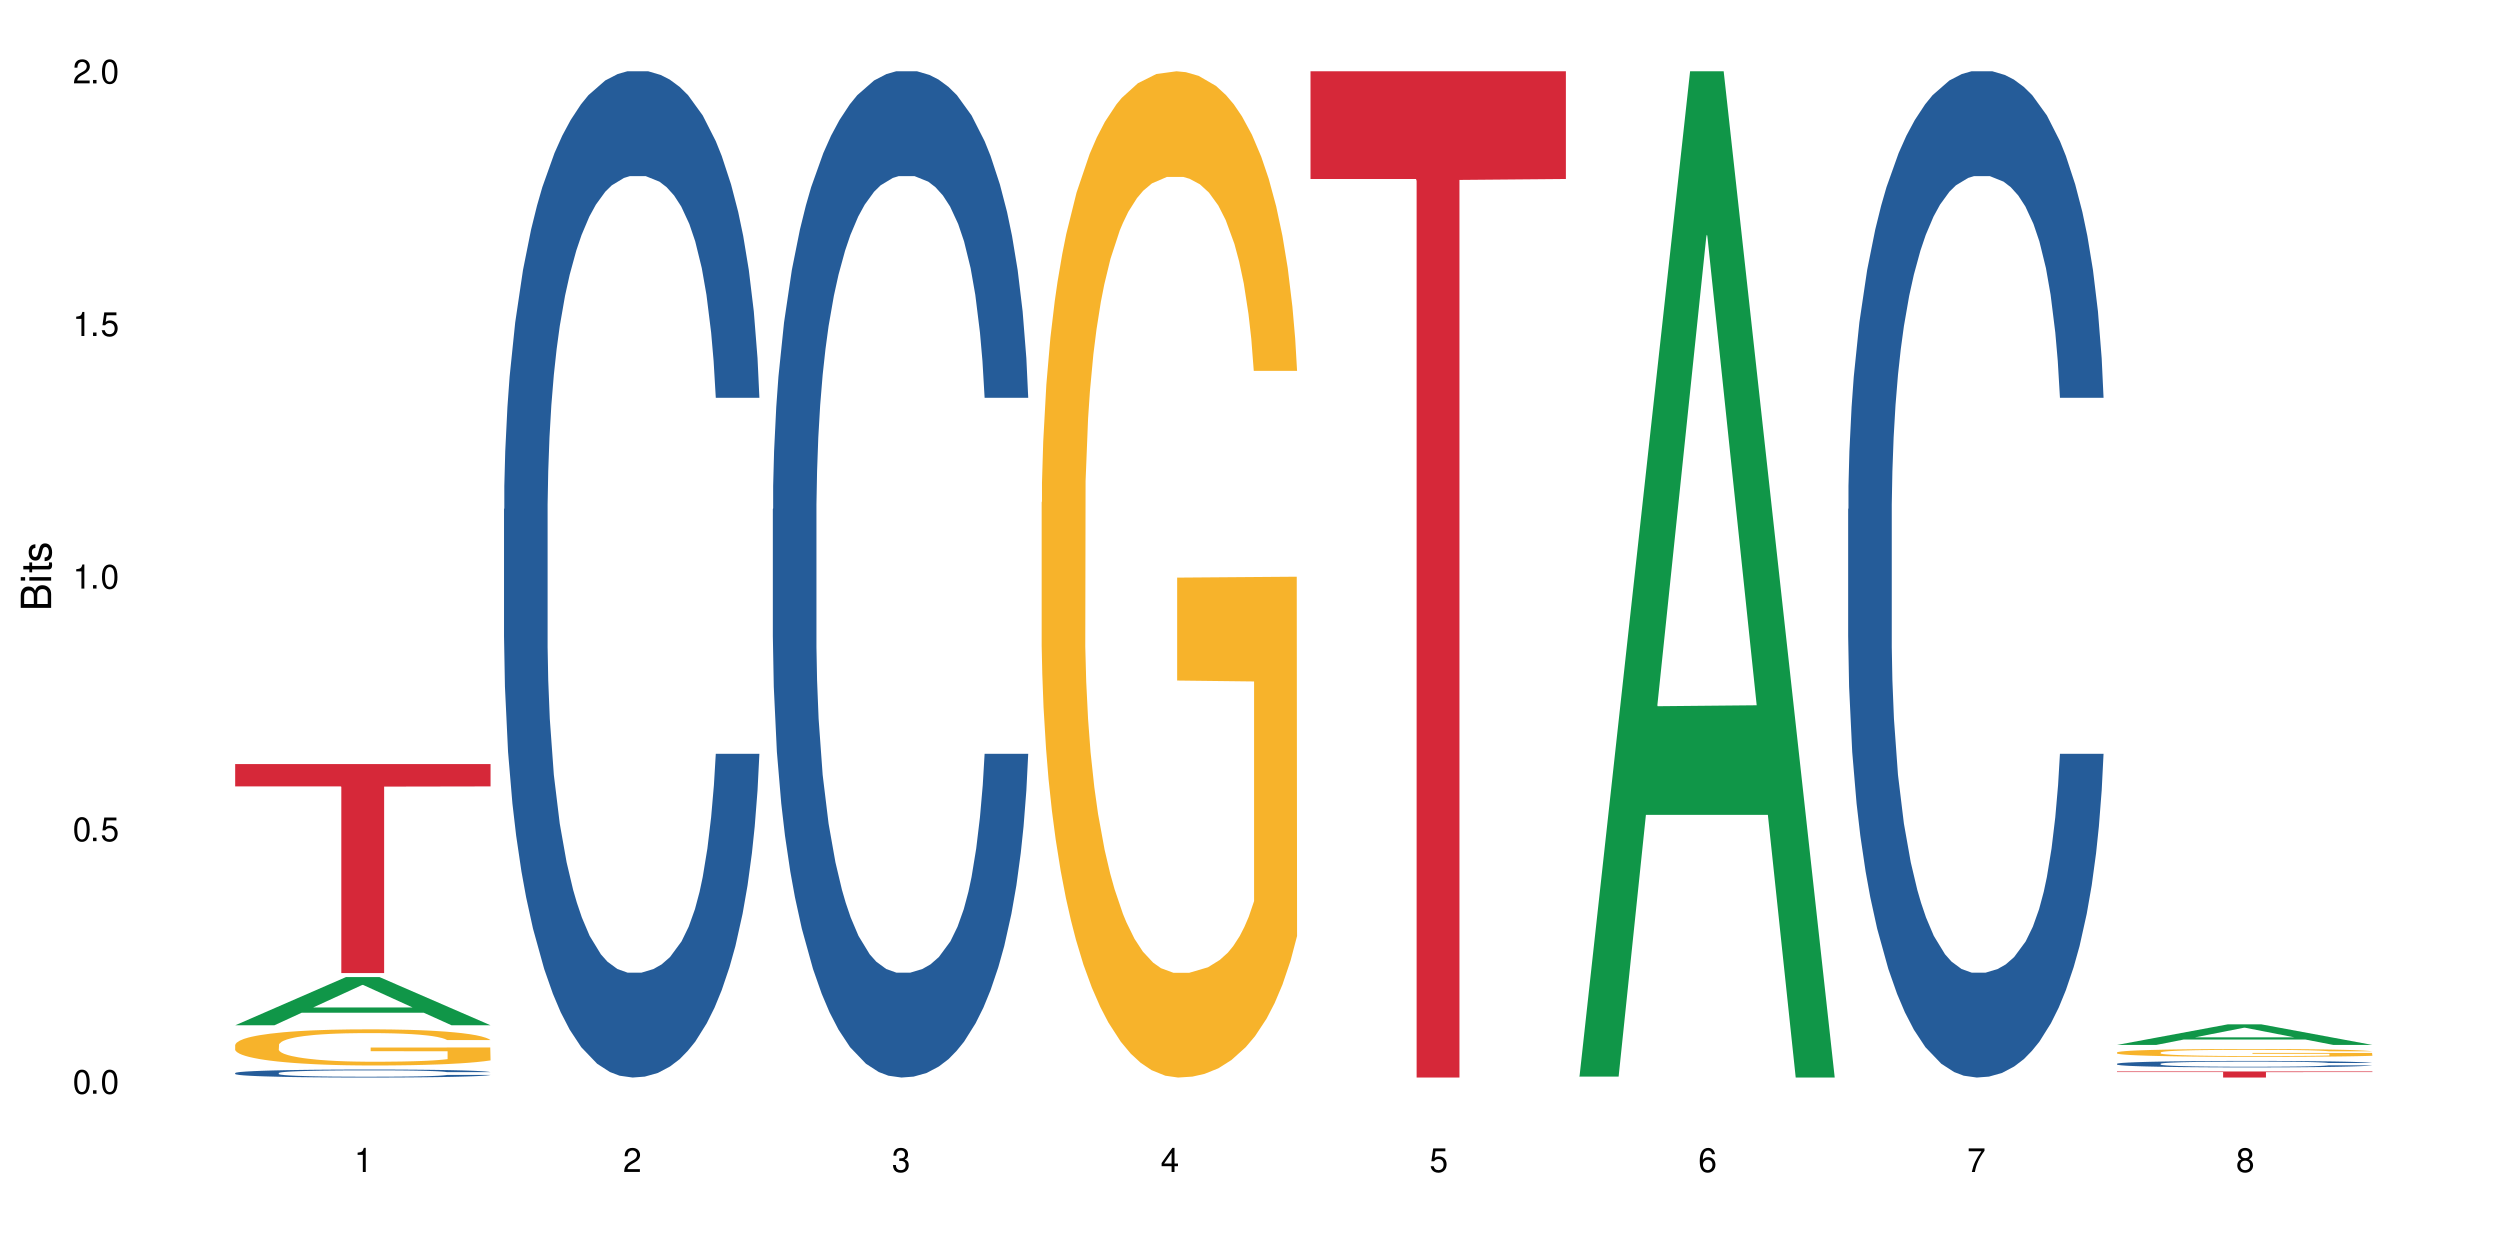 <?xml version="1.0" encoding="UTF-8"?>
<svg xmlns="http://www.w3.org/2000/svg" xmlns:xlink="http://www.w3.org/1999/xlink" width="720" height="360" viewBox="0 0 720 360">
<defs>
<g>
<g id="glyph-0-0">
</g>
<g id="glyph-0-1">
<path d="M 2.641 -6.938 C 2 -6.938 1.422 -6.656 1.078 -6.172 C 0.641 -5.562 0.406 -4.641 0.406 -3.359 C 0.406 -1.016 1.188 0.219 2.641 0.219 C 4.078 0.219 4.859 -1.016 4.859 -3.297 C 4.859 -4.641 4.656 -5.547 4.203 -6.172 C 3.844 -6.656 3.281 -6.938 2.641 -6.938 Z M 2.641 -6.188 C 3.547 -6.188 4 -5.25 4 -3.375 C 4 -1.406 3.562 -0.484 2.625 -0.484 C 1.734 -0.484 1.281 -1.438 1.281 -3.344 C 1.281 -5.25 1.734 -6.188 2.641 -6.188 Z M 2.641 -6.188 "/>
</g>
<g id="glyph-0-2">
<path d="M 1.828 -1 L 0.828 -1 L 0.828 0 L 1.828 0 Z M 1.828 -1 "/>
</g>
<g id="glyph-0-3">
<path d="M 4.562 -6.797 L 1.062 -6.797 L 0.547 -3.094 L 1.328 -3.094 C 1.719 -3.562 2.047 -3.734 2.578 -3.734 C 3.484 -3.734 4.062 -3.109 4.062 -2.094 C 4.062 -1.125 3.484 -0.531 2.578 -0.531 C 1.828 -0.531 1.375 -0.906 1.188 -1.672 L 0.328 -1.672 C 0.453 -1.109 0.547 -0.844 0.75 -0.594 C 1.125 -0.078 1.828 0.219 2.594 0.219 C 3.969 0.219 4.922 -0.781 4.922 -2.219 C 4.922 -3.562 4.031 -4.484 2.719 -4.484 C 2.25 -4.484 1.859 -4.359 1.469 -4.062 L 1.734 -5.969 L 4.562 -5.969 Z M 4.562 -6.797 "/>
</g>
<g id="glyph-0-4">
<path d="M 2.484 -4.938 L 2.484 0 L 3.328 0 L 3.328 -6.938 L 2.766 -6.938 C 2.469 -5.875 2.281 -5.734 0.984 -5.562 L 0.984 -4.938 Z M 2.484 -4.938 "/>
</g>
<g id="glyph-0-5">
<path d="M 4.859 -0.828 L 1.281 -0.828 C 1.359 -1.406 1.672 -1.781 2.5 -2.281 L 3.469 -2.828 C 4.406 -3.344 4.906 -4.062 4.906 -4.906 C 4.906 -5.484 4.672 -6.031 4.266 -6.406 C 3.859 -6.766 3.375 -6.938 2.719 -6.938 C 1.859 -6.938 1.219 -6.625 0.844 -6.031 C 0.609 -5.672 0.5 -5.234 0.484 -4.531 L 1.328 -4.531 C 1.359 -5.016 1.406 -5.281 1.531 -5.516 C 1.75 -5.938 2.188 -6.203 2.703 -6.203 C 3.469 -6.203 4.031 -5.641 4.031 -4.891 C 4.031 -4.344 3.719 -3.859 3.125 -3.516 L 2.234 -3 C 0.812 -2.172 0.406 -1.531 0.328 -0.016 L 4.859 -0.016 Z M 4.859 -0.828 "/>
</g>
<g id="glyph-0-6">
<path d="M 2.125 -3.188 L 2.578 -3.188 C 3.5 -3.188 3.984 -2.766 3.984 -1.922 C 3.984 -1.062 3.469 -0.531 2.594 -0.531 C 1.656 -0.531 1.203 -1 1.156 -2.016 L 0.312 -2.016 C 0.344 -1.453 0.438 -1.094 0.609 -0.781 C 0.953 -0.109 1.625 0.219 2.547 0.219 C 3.953 0.219 4.859 -0.625 4.859 -1.938 C 4.859 -2.828 4.516 -3.297 3.703 -3.594 C 4.344 -3.844 4.656 -4.328 4.656 -5.031 C 4.656 -6.219 3.875 -6.938 2.578 -6.938 C 1.203 -6.938 0.484 -6.172 0.453 -4.703 L 1.297 -4.703 C 1.312 -5.125 1.344 -5.359 1.453 -5.578 C 1.641 -5.969 2.062 -6.203 2.594 -6.203 C 3.344 -6.203 3.797 -5.75 3.797 -5 C 3.797 -4.516 3.609 -4.219 3.25 -4.047 C 3.016 -3.953 2.703 -3.922 2.125 -3.906 Z M 2.125 -3.188 "/>
</g>
<g id="glyph-0-7">
<path d="M 3.141 -1.672 L 3.141 0 L 3.984 0 L 3.984 -1.672 L 4.984 -1.672 L 4.984 -2.438 L 3.984 -2.438 L 3.984 -6.938 L 3.359 -6.938 L 0.266 -2.578 L 0.266 -1.672 Z M 3.141 -2.438 L 1 -2.438 L 3.141 -5.5 Z M 3.141 -2.438 "/>
</g>
<g id="glyph-0-8">
<path d="M 4.781 -5.125 C 4.609 -6.266 3.891 -6.938 2.844 -6.938 C 2.094 -6.938 1.422 -6.578 1.031 -5.953 C 0.594 -5.266 0.406 -4.422 0.406 -3.172 C 0.406 -2 0.578 -1.25 0.984 -0.641 C 1.359 -0.078 1.953 0.219 2.703 0.219 C 3.984 0.219 4.922 -0.75 4.922 -2.094 C 4.922 -3.375 4.062 -4.281 2.844 -4.281 C 2.172 -4.281 1.641 -4.031 1.281 -3.516 C 1.281 -5.234 1.828 -6.188 2.797 -6.188 C 3.391 -6.188 3.797 -5.797 3.938 -5.125 Z M 2.734 -3.531 C 3.547 -3.531 4.062 -2.953 4.062 -2.031 C 4.062 -1.156 3.484 -0.531 2.703 -0.531 C 1.922 -0.531 1.328 -1.188 1.328 -2.078 C 1.328 -2.938 1.906 -3.531 2.734 -3.531 Z M 2.734 -3.531 "/>
</g>
<g id="glyph-0-9">
<path d="M 4.984 -6.797 L 0.438 -6.797 L 0.438 -5.969 L 4.109 -5.969 C 2.5 -3.656 1.828 -2.234 1.328 0 L 2.219 0 C 2.594 -2.172 3.453 -4.047 4.984 -6.094 Z M 4.984 -6.797 "/>
</g>
<g id="glyph-0-10">
<path d="M 3.75 -3.656 C 4.469 -4.094 4.688 -4.438 4.688 -5.078 C 4.688 -6.172 3.844 -6.938 2.641 -6.938 C 1.438 -6.938 0.594 -6.172 0.594 -5.094 C 0.594 -4.438 0.812 -4.094 1.516 -3.656 C 0.734 -3.266 0.359 -2.703 0.359 -1.922 C 0.359 -0.656 1.281 0.219 2.641 0.219 C 3.984 0.219 4.922 -0.656 4.922 -1.922 C 4.922 -2.703 4.531 -3.266 3.75 -3.656 Z M 2.641 -6.188 C 3.359 -6.188 3.812 -5.75 3.812 -5.062 C 3.812 -4.406 3.344 -3.984 2.641 -3.984 C 1.922 -3.984 1.453 -4.406 1.453 -5.078 C 1.453 -5.75 1.922 -6.188 2.641 -6.188 Z M 2.641 -3.266 C 3.484 -3.266 4.062 -2.719 4.062 -1.906 C 4.062 -1.078 3.484 -0.531 2.625 -0.531 C 1.797 -0.531 1.219 -1.094 1.219 -1.906 C 1.219 -2.719 1.781 -3.266 2.641 -3.266 Z M 2.641 -3.266 "/>
</g>
<g id="glyph-1-0">
</g>
<g id="glyph-1-1">
<path d="M 0 -0.953 L 0 -4.891 C 0 -5.719 -0.234 -6.344 -0.734 -6.797 C -1.188 -7.234 -1.812 -7.469 -2.5 -7.469 C -3.547 -7.469 -4.188 -7 -4.625 -5.875 C -4.984 -6.688 -5.625 -7.094 -6.531 -7.094 C -7.172 -7.094 -7.734 -6.859 -8.141 -6.391 C -8.562 -5.922 -8.75 -5.344 -8.75 -4.5 L -8.75 -0.953 Z M -4.984 -2.062 L -7.766 -2.062 L -7.766 -4.219 C -7.766 -4.844 -7.688 -5.203 -7.453 -5.5 C -7.219 -5.812 -6.859 -5.969 -6.375 -5.969 C -5.891 -5.969 -5.531 -5.812 -5.297 -5.5 C -5.062 -5.203 -4.984 -4.844 -4.984 -4.219 Z M -0.984 -2.062 L -4 -2.062 L -4 -4.781 C -4 -5.766 -3.438 -6.359 -2.484 -6.359 C -1.547 -6.359 -0.984 -5.766 -0.984 -4.781 Z M -0.984 -2.062 "/>
</g>
<g id="glyph-1-2">
<path d="M -6.281 -1.797 L -6.281 -0.797 L 0 -0.797 L 0 -1.797 Z M -8.75 -1.797 L -8.75 -0.797 L -7.484 -0.797 L -7.484 -1.797 Z M -8.75 -1.797 "/>
</g>
<g id="glyph-1-3">
<path d="M -6.281 -3.047 L -6.281 -2.016 L -8.016 -2.016 L -8.016 -1.016 L -6.281 -1.016 L -6.281 -0.172 L -5.469 -0.172 L -5.469 -1.016 L -0.719 -1.016 C -0.078 -1.016 0.281 -1.453 0.281 -2.234 C 0.281 -2.5 0.25 -2.719 0.188 -3.047 L -0.641 -3.047 C -0.609 -2.906 -0.594 -2.766 -0.594 -2.562 C -0.594 -2.141 -0.719 -2.016 -1.156 -2.016 L -5.469 -2.016 L -5.469 -3.047 Z M -6.281 -3.047 "/>
</g>
<g id="glyph-1-4">
<path d="M -4.531 -5.25 C -5.766 -5.25 -6.469 -4.422 -6.469 -2.969 C -6.469 -1.516 -5.719 -0.562 -4.547 -0.562 C -3.562 -0.562 -3.094 -1.062 -2.734 -2.562 L -2.516 -3.484 C -2.344 -4.188 -2.094 -4.469 -1.641 -4.469 C -1.047 -4.469 -0.641 -3.875 -0.641 -3 C -0.641 -2.453 -0.797 -2 -1.062 -1.75 C -1.25 -1.594 -1.422 -1.531 -1.875 -1.469 L -1.875 -0.406 C -0.422 -0.453 0.281 -1.266 0.281 -2.922 C 0.281 -4.5 -0.5 -5.516 -1.719 -5.516 C -2.656 -5.516 -3.172 -4.984 -3.469 -3.734 L -3.703 -2.766 C -3.891 -1.953 -4.156 -1.609 -4.594 -1.609 C -5.188 -1.609 -5.547 -2.125 -5.547 -2.938 C -5.547 -3.75 -5.203 -4.172 -4.531 -4.203 Z M -4.531 -5.25 "/>
</g>
</g>
</defs>
<rect x="-72" y="-36" width="864" height="432" fill="rgb(100%, 100%, 100%)" fill-opacity="1"/>
<path fill-rule="nonzero" fill="rgb(6.275%, 58.824%, 28.235%)" fill-opacity="1" d="M 67.73 295.27 L 67.809 295.258 L 99.637 281.398 L 109.301 281.398 L 141.281 295.281 L 130.047 295.281 L 122.031 291.66 L 86.906 291.66 L 79.047 295.27 L 67.73 295.27 L 90.285 290.16 L 118.809 290.145 L 104.586 283.664 L 104.43 283.652 L 104.27 283.691 L 90.207 290.145 L 90.285 290.16 Z M 67.73 295.27 "/>
<path fill-rule="nonzero" fill="rgb(14.51%, 36.078%, 60%)" fill-opacity="1" d="M 67.73 309.027 L 67.82 309.027 L 67.82 308.977 L 68.09 308.895 L 68.719 308.793 L 69.344 308.723 L 70.961 308.598 L 73.203 308.48 L 75.535 308.387 L 77.238 308.332 L 78.766 308.289 L 82.262 308.211 L 84.504 308.172 L 86.926 308.137 L 89.887 308.098 L 92.039 308.078 L 96.883 308.043 L 100.469 308.031 L 103.25 308.023 L 109.262 308.023 L 112.848 308.031 L 115.449 308.043 L 118.32 308.059 L 120.742 308.078 L 124.957 308.125 L 128.727 308.184 L 130.43 308.219 L 133.121 308.281 L 135.184 308.348 L 136.617 308.402 L 138.234 308.48 L 139.668 308.574 L 140.746 308.684 L 141.281 308.773 L 128.727 308.773 L 128.098 308.688 L 127.379 308.621 L 126.035 308.535 L 124.688 308.477 L 122.805 308.414 L 121.102 308.375 L 118.77 308.332 L 116.707 308.309 L 114.555 308.289 L 112.488 308.277 L 108.543 308.266 L 103.969 308.266 L 102.266 308.27 L 98.766 308.285 L 96.883 308.301 L 94.191 308.328 L 92.309 308.355 L 90.066 308.398 L 88.539 308.434 L 86.656 308.488 L 85.312 308.539 L 83.785 308.609 L 82.891 308.66 L 82.082 308.719 L 81.363 308.789 L 80.828 308.863 L 80.469 308.941 L 80.289 309.016 L 80.289 309.344 L 80.469 309.422 L 80.918 309.508 L 82.082 309.637 L 83.785 309.75 L 85.762 309.84 L 87.645 309.902 L 88.719 309.93 L 90.156 309.965 L 92.398 310.008 L 95.629 310.051 L 97.512 310.066 L 100.383 310.082 L 103.34 310.094 L 107.289 310.094 L 110.785 310.082 L 113.117 310.074 L 115.539 310.055 L 118.859 310.02 L 120.922 309.984 L 122.715 309.945 L 124.062 309.906 L 124.957 309.871 L 126.305 309.809 L 127.379 309.734 L 128.188 309.66 L 128.727 309.59 L 141.281 309.59 L 140.746 309.676 L 139.938 309.758 L 139.129 309.816 L 137.875 309.891 L 136.441 309.957 L 134.375 310.031 L 132.672 310.078 L 130.43 310.133 L 128.367 310.172 L 126.125 310.207 L 122.805 310.25 L 120.652 310.27 L 118.32 310.289 L 115.539 310.309 L 112.043 310.32 L 108.273 310.332 L 104.777 310.332 L 101.008 310.328 L 98.227 310.32 L 94.551 310.301 L 89.977 310.262 L 86.656 310.223 L 84.055 310.184 L 81.812 310.141 L 79.301 310.082 L 76.074 309.992 L 74.098 309.918 L 72.754 309.859 L 71.23 309.777 L 70.152 309.703 L 68.898 309.586 L 68 309.434 L 67.73 309.32 Z M 67.73 309.027 "/>
<path fill-rule="nonzero" fill="rgb(96.863%, 70.196%, 16.863%)" fill-opacity="1" d="M 67.73 300.906 L 67.82 300.898 L 67.82 300.707 L 68.18 300.277 L 69.078 299.691 L 70.242 299.203 L 71.5 298.824 L 72.305 298.625 L 73.652 298.34 L 74.816 298.129 L 77.777 297.703 L 81.543 297.301 L 83.609 297.133 L 85.941 296.969 L 89.258 296.789 L 90.785 296.723 L 95.449 296.57 L 100.738 296.477 L 106.57 296.445 L 109.262 296.457 L 112.938 296.496 L 117.961 296.598 L 120.832 296.695 L 123.074 296.789 L 125.406 296.914 L 128.277 297.102 L 130.969 297.332 L 133.121 297.559 L 135.273 297.844 L 137.066 298.148 L 138.594 298.48 L 139.938 298.883 L 140.746 299.215 L 141.281 299.547 L 128.816 299.547 L 128.098 299.215 L 127.289 298.957 L 125.945 298.645 L 124.598 298.414 L 123.254 298.234 L 120.742 297.988 L 118.59 297.836 L 115.898 297.703 L 113.297 297.617 L 110.336 297.559 L 108.543 297.539 L 103.789 297.539 L 99.484 297.605 L 96.973 297.684 L 95.18 297.758 L 92.668 297.902 L 91.141 298.016 L 90.246 298.094 L 87.555 298.387 L 85.762 298.652 L 84.773 298.832 L 83.52 299.117 L 82.621 299.375 L 81.633 299.758 L 81.098 300.043 L 80.379 300.688 L 80.289 302.398 L 80.559 302.762 L 81.098 303.152 L 81.812 303.492 L 82.891 303.855 L 83.965 304.129 L 85.852 304.5 L 87.465 304.75 L 88.719 304.91 L 91.141 305.168 L 92.129 305.254 L 94.461 305.422 L 96.883 305.559 L 99.844 305.672 L 102.086 305.727 L 105.672 305.777 L 110.246 305.777 L 115.629 305.719 L 119.039 305.641 L 121.371 305.566 L 122.895 305.5 L 124.777 305.395 L 126.125 305.301 L 127.379 305.195 L 128.906 305.035 L 128.906 302.762 L 106.75 302.75 L 106.75 301.688 L 141.195 301.676 L 141.281 305.395 L 139.398 305.652 L 137.066 305.898 L 134.824 306.09 L 132.492 306.25 L 129.176 306.43 L 126.484 306.547 L 122.355 306.68 L 118.59 306.766 L 114.645 306.82 L 111.145 306.852 L 107.02 306.859 L 103.34 306.84 L 99.395 306.785 L 96.254 306.707 L 93.383 306.613 L 90.516 306.488 L 86.926 306.289 L 84.594 306.129 L 82.172 305.926 L 79.75 305.691 L 77.598 305.434 L 76.164 305.234 L 74.727 305.004 L 73.203 304.719 L 71.766 304.398 L 70.691 304.102 L 69.703 303.77 L 68.988 303.457 L 68.27 303.027 L 67.91 302.684 L 67.73 302.391 Z M 67.73 300.906 "/>
<path fill-rule="nonzero" fill="rgb(83.922%, 15.686%, 22.353%)" fill-opacity="1" d="M 67.73 220.043 L 141.281 220.043 L 141.281 226.484 L 110.629 226.543 L 110.629 280.234 L 98.297 280.234 L 98.297 226.598 L 98.117 226.484 L 67.73 226.484 Z M 67.73 220.043 "/>
<path fill-rule="nonzero" fill="rgb(14.51%, 36.078%, 60%)" fill-opacity="1" d="M 145.156 146.621 L 145.242 146.355 L 145.242 140 L 145.512 129.934 L 146.141 117.215 L 146.77 108.477 L 148.383 92.844 L 150.625 77.746 L 152.957 66.09 L 154.664 59.203 L 156.188 53.902 L 159.684 44.102 L 161.93 39.07 L 164.352 34.566 L 167.309 30.062 L 169.461 27.414 L 174.305 23.176 L 177.895 21.32 L 180.676 20.527 L 186.684 20.527 L 190.273 21.586 L 192.875 22.91 L 195.742 25.031 L 198.164 27.414 L 202.383 33.242 L 206.148 40.66 L 207.852 44.898 L 210.543 53.109 L 212.605 61.055 L 214.043 67.945 L 215.656 77.746 L 217.094 89.668 L 218.168 103.176 L 218.707 114.566 L 206.148 114.566 L 205.52 103.973 L 204.805 95.758 L 203.457 84.898 L 202.113 77.215 L 200.23 69.535 L 198.523 64.5 L 196.191 59.469 L 194.129 56.289 L 191.977 53.902 L 189.914 52.316 L 185.969 50.727 L 181.391 50.727 L 179.688 51.254 L 176.191 53.375 L 174.305 55.23 L 171.613 58.938 L 169.73 62.383 L 167.488 67.68 L 165.965 72.184 L 164.082 79.07 L 162.734 85.164 L 161.211 93.906 L 160.312 100.527 L 159.508 107.945 L 158.789 116.688 L 158.25 125.957 L 157.891 135.762 L 157.711 145.297 L 157.711 186.355 L 157.891 195.895 L 158.34 207.02 L 159.508 223.18 L 161.211 237.219 L 163.184 248.344 L 165.066 256.293 L 166.145 260 L 167.578 264.238 L 169.82 269.535 L 173.051 274.836 L 174.934 276.953 L 177.805 279.074 L 180.766 280.133 L 184.711 280.133 L 188.211 279.074 L 190.543 277.75 L 192.965 275.629 L 196.281 271.125 L 198.344 266.887 L 200.141 261.855 L 201.484 256.82 L 202.383 252.582 L 203.727 244.371 L 204.805 235.363 L 205.609 226.094 L 206.148 217.086 L 218.707 217.086 L 218.168 227.684 L 217.359 238.012 L 216.555 245.695 L 215.297 254.969 L 213.863 263.18 L 211.801 272.449 L 210.094 278.543 L 207.852 285.168 L 205.789 290.199 L 203.547 294.703 L 200.23 300 L 198.074 302.648 L 195.742 305.035 L 192.965 307.152 L 189.465 309.008 L 185.699 310.066 L 182.199 310.332 L 178.434 309.801 L 175.652 308.742 L 171.973 306.359 L 167.398 301.59 L 164.082 296.559 L 161.48 291.523 L 159.238 286.227 L 156.727 279.074 L 153.496 267.418 L 151.523 258.41 L 150.176 250.992 L 148.652 240.664 L 147.574 231.391 L 146.32 216.555 L 145.422 197.746 L 145.156 183.18 Z M 145.156 146.621 "/>
<path fill-rule="nonzero" fill="rgb(14.51%, 36.078%, 60%)" fill-opacity="1" d="M 222.578 146.621 L 222.668 146.355 L 222.668 140 L 222.938 129.934 L 223.562 117.215 L 224.191 108.477 L 225.809 92.844 L 228.051 77.746 L 230.383 66.09 L 232.086 59.203 L 233.609 53.902 L 237.109 44.102 L 239.352 39.07 L 241.773 34.566 L 244.734 30.062 L 246.887 27.414 L 251.73 23.176 L 255.316 21.32 L 258.098 20.527 L 264.109 20.527 L 267.695 21.586 L 270.297 22.91 L 273.168 25.031 L 275.59 27.414 L 279.805 33.242 L 283.57 40.66 L 285.277 44.898 L 287.969 53.109 L 290.031 61.055 L 291.465 67.945 L 293.082 77.746 L 294.516 89.668 L 295.59 103.176 L 296.129 114.566 L 283.57 114.566 L 282.945 103.973 L 282.227 95.758 L 280.883 84.898 L 279.535 77.215 L 277.652 69.535 L 275.949 64.5 L 273.617 59.469 L 271.551 56.289 L 269.398 53.902 L 267.336 52.316 L 263.391 50.727 L 258.816 50.727 L 257.109 51.254 L 253.613 53.375 L 251.73 55.23 L 249.039 58.938 L 247.156 62.383 L 244.914 67.68 L 243.387 72.184 L 241.504 79.07 L 240.16 85.164 L 238.633 93.906 L 237.738 100.527 L 236.93 107.945 L 236.211 116.688 L 235.672 125.957 L 235.316 135.762 L 235.137 145.297 L 235.137 186.355 L 235.316 195.895 L 235.762 207.02 L 236.93 223.18 L 238.633 237.219 L 240.605 248.344 L 242.492 256.293 L 243.566 260 L 245.004 264.238 L 247.246 269.535 L 250.473 274.836 L 252.355 276.953 L 255.227 279.074 L 258.188 280.133 L 262.133 280.133 L 265.633 279.074 L 267.965 277.75 L 270.387 275.629 L 273.707 271.125 L 275.77 266.887 L 277.562 261.855 L 278.906 256.82 L 279.805 252.582 L 281.148 244.371 L 282.227 235.363 L 283.035 226.094 L 283.57 217.086 L 296.129 217.086 L 295.59 227.684 L 294.785 238.012 L 293.977 245.695 L 292.723 254.969 L 291.285 263.18 L 289.223 272.449 L 287.52 278.543 L 285.277 285.168 L 283.215 290.199 L 280.973 294.703 L 277.652 300 L 275.5 302.648 L 273.168 305.035 L 270.387 307.152 L 266.887 309.008 L 263.121 310.066 L 259.621 310.332 L 255.855 309.801 L 253.074 308.742 L 249.398 306.359 L 244.824 301.59 L 241.504 296.559 L 238.902 291.523 L 236.66 286.227 L 234.148 279.074 L 230.918 267.418 L 228.945 258.41 L 227.602 250.992 L 226.074 240.664 L 225 231.391 L 223.742 216.555 L 222.848 197.746 L 222.578 183.18 Z M 222.578 146.621 "/>
<path fill-rule="nonzero" fill="rgb(96.863%, 70.196%, 16.863%)" fill-opacity="1" d="M 300 144.652 L 300.09 144.387 L 300.09 139.094 L 300.449 127.184 L 301.348 110.777 L 302.512 97.277 L 303.77 86.691 L 304.574 81.133 L 305.922 73.195 L 307.086 67.371 L 310.047 55.461 L 313.816 44.348 L 315.879 39.582 L 318.211 35.082 L 321.527 30.055 L 323.055 28.203 L 327.719 23.965 L 333.012 21.32 L 338.84 20.527 L 341.531 20.789 L 345.207 21.848 L 350.23 24.762 L 353.102 27.406 L 355.344 30.055 L 357.676 33.496 L 360.547 38.789 L 363.238 45.141 L 365.391 51.492 L 367.543 59.43 L 369.336 67.902 L 370.863 77.164 L 372.207 88.281 L 373.016 97.543 L 373.555 106.805 L 361.086 106.805 L 360.367 97.543 L 359.559 90.398 L 358.215 81.664 L 356.871 75.312 L 355.523 70.281 L 353.012 63.402 L 350.859 59.168 L 348.168 55.461 L 345.566 53.078 L 342.609 51.492 L 340.812 50.961 L 336.059 50.961 L 331.754 52.816 L 329.242 54.934 L 327.449 57.051 L 324.938 61.02 L 323.414 64.195 L 322.516 66.312 L 319.824 74.516 L 318.031 81.93 L 317.043 86.957 L 315.789 94.898 L 314.891 102.043 L 313.902 112.629 L 313.367 120.57 L 312.648 138.566 L 312.559 186.207 L 312.828 196.262 L 313.367 207.113 L 314.082 216.641 L 315.16 226.699 L 316.234 234.375 L 318.121 244.695 L 319.734 251.578 L 320.992 256.078 L 323.414 263.223 L 324.398 265.605 L 326.73 270.367 L 329.152 274.074 L 332.113 277.25 L 334.355 278.836 L 337.941 280.16 L 342.52 280.16 L 347.898 278.574 L 351.309 276.457 L 353.641 274.34 L 355.164 272.484 L 357.047 269.574 L 358.395 266.926 L 359.648 264.016 L 361.176 259.516 L 361.176 196.262 L 339.02 195.996 L 339.02 166.355 L 373.465 166.09 L 373.555 269.574 L 371.668 276.719 L 369.336 283.602 L 367.094 288.895 L 364.762 293.395 L 361.445 298.422 L 358.754 301.598 L 354.629 305.305 L 350.859 307.688 L 346.914 309.273 L 343.414 310.066 L 339.289 310.332 L 335.609 309.805 L 331.664 308.215 L 328.523 306.098 L 325.656 303.453 L 322.785 300.012 L 319.195 294.453 L 316.863 289.953 L 314.441 284.395 L 312.02 277.777 L 309.867 270.633 L 308.434 265.074 L 306.996 258.723 L 305.473 250.781 L 304.039 241.785 L 302.961 233.578 L 301.973 224.316 L 301.258 215.582 L 300.539 203.672 L 300.18 194.145 L 300 185.941 Z M 300 144.652 "/>
<path fill-rule="nonzero" fill="rgb(83.922%, 15.686%, 22.353%)" fill-opacity="1" d="M 377.426 20.527 L 450.977 20.527 L 450.977 51.547 L 420.324 51.82 L 420.324 310.332 L 407.988 310.332 L 407.988 52.094 L 407.809 51.547 L 377.426 51.547 Z M 377.426 20.527 "/>
<path fill-rule="nonzero" fill="rgb(6.275%, 58.824%, 28.235%)" fill-opacity="1" d="M 454.848 310.059 L 454.926 309.789 L 486.75 20.527 L 496.418 20.527 L 528.398 310.332 L 517.164 310.332 L 509.148 234.684 L 474.023 234.684 L 466.164 310.059 L 454.848 310.059 L 477.402 203.391 L 505.926 203.117 L 491.703 67.875 L 491.547 67.602 L 491.387 68.418 L 477.32 203.117 L 477.402 203.391 Z M 454.848 310.059 "/>
<path fill-rule="nonzero" fill="rgb(14.51%, 36.078%, 60%)" fill-opacity="1" d="M 532.27 146.621 L 532.359 146.355 L 532.359 140 L 532.629 129.934 L 533.258 117.215 L 533.887 108.477 L 535.5 92.844 L 537.742 77.746 L 540.074 66.09 L 541.777 59.203 L 543.305 53.902 L 546.801 44.102 L 549.043 39.07 L 551.465 34.566 L 554.426 30.062 L 556.578 27.414 L 561.422 23.176 L 565.012 21.32 L 567.793 20.527 L 573.801 20.527 L 577.391 21.586 L 579.992 22.91 L 582.859 25.031 L 585.281 27.414 L 589.5 33.242 L 593.266 40.66 L 594.969 44.898 L 597.66 53.109 L 599.723 61.055 L 601.16 67.945 L 602.773 77.746 L 604.207 89.668 L 605.285 103.176 L 605.824 114.566 L 593.266 114.566 L 592.637 103.973 L 591.922 95.758 L 590.574 84.898 L 589.23 77.215 L 587.344 69.535 L 585.641 64.5 L 583.309 59.469 L 581.246 56.289 L 579.094 53.902 L 577.031 52.316 L 573.082 50.727 L 568.508 50.727 L 566.805 51.254 L 563.305 53.375 L 561.422 55.23 L 558.73 58.938 L 556.848 62.383 L 554.605 67.68 L 553.082 72.184 L 551.199 79.07 L 549.852 85.164 L 548.328 93.906 L 547.43 100.527 L 546.621 107.945 L 545.906 116.688 L 545.367 125.957 L 545.008 135.762 L 544.828 145.297 L 544.828 186.355 L 545.008 195.895 L 545.457 207.02 L 546.621 223.18 L 548.328 237.219 L 550.301 248.344 L 552.184 256.293 L 553.262 260 L 554.695 264.238 L 556.938 269.535 L 560.168 274.836 L 562.051 276.953 L 564.922 279.074 L 567.883 280.133 L 571.828 280.133 L 575.324 279.074 L 577.656 277.75 L 580.078 275.629 L 583.398 271.125 L 585.461 266.887 L 587.254 261.855 L 588.602 256.82 L 589.5 252.582 L 590.844 244.371 L 591.922 235.363 L 592.727 226.094 L 593.266 217.086 L 605.824 217.086 L 605.285 227.684 L 604.477 238.012 L 603.672 245.695 L 602.414 254.969 L 600.98 263.18 L 598.918 272.449 L 597.211 278.543 L 594.969 285.168 L 592.906 290.199 L 590.664 294.703 L 587.344 300 L 585.191 302.648 L 582.859 305.035 L 580.078 307.152 L 576.582 309.008 L 572.816 310.066 L 569.316 310.332 L 565.551 309.801 L 562.77 308.742 L 559.09 306.359 L 554.516 301.59 L 551.199 296.559 L 548.598 291.523 L 546.355 286.227 L 543.844 279.074 L 540.613 267.418 L 538.641 258.41 L 537.293 250.992 L 535.77 240.664 L 534.691 231.391 L 533.438 216.555 L 532.539 197.746 L 532.27 183.18 Z M 532.27 146.621 "/>
<path fill-rule="nonzero" fill="rgb(6.275%, 58.824%, 28.235%)" fill-opacity="1" d="M 609.695 300.938 L 609.773 300.93 L 641.598 295.012 L 651.266 295.012 L 683.246 300.941 L 672.008 300.941 L 663.996 299.395 L 628.867 299.395 L 621.012 300.938 L 609.695 300.938 L 632.246 298.754 L 660.773 298.75 L 646.551 295.98 L 646.391 295.977 L 646.234 295.992 L 632.168 298.75 L 632.246 298.754 Z M 609.695 300.938 "/>
<path fill-rule="nonzero" fill="rgb(14.51%, 36.078%, 60%)" fill-opacity="1" d="M 609.695 306.359 L 609.785 306.359 L 609.785 306.316 L 610.055 306.254 L 610.68 306.172 L 611.309 306.113 L 612.922 306.016 L 615.164 305.918 L 617.5 305.844 L 619.203 305.797 L 620.727 305.766 L 624.227 305.699 L 626.469 305.668 L 628.891 305.641 L 631.852 305.609 L 634.004 305.594 L 638.848 305.566 L 642.434 305.555 L 645.215 305.551 L 651.223 305.551 L 654.812 305.555 L 657.414 305.566 L 660.285 305.578 L 662.707 305.594 L 666.922 305.633 L 670.688 305.68 L 672.395 305.707 L 675.086 305.758 L 677.148 305.809 L 678.582 305.855 L 680.195 305.918 L 681.633 305.992 L 682.707 306.082 L 683.246 306.152 L 670.688 306.152 L 670.062 306.086 L 669.344 306.031 L 667.996 305.965 L 666.652 305.914 L 664.77 305.863 L 663.066 305.832 L 660.734 305.801 L 658.668 305.777 L 656.516 305.766 L 654.453 305.754 L 650.508 305.742 L 645.934 305.742 L 644.227 305.746 L 640.73 305.762 L 638.848 305.773 L 636.156 305.797 L 634.273 305.816 L 632.027 305.852 L 630.504 305.883 L 628.621 305.926 L 627.273 305.965 L 625.75 306.02 L 624.852 306.062 L 624.047 306.109 L 623.328 306.168 L 622.789 306.227 L 622.43 306.289 L 622.254 306.352 L 622.254 306.613 L 622.43 306.676 L 622.879 306.746 L 624.047 306.852 L 625.75 306.941 L 627.723 307.012 L 629.605 307.062 L 630.684 307.086 L 632.117 307.113 L 634.363 307.148 L 637.59 307.184 L 639.473 307.195 L 642.344 307.211 L 645.305 307.219 L 649.25 307.219 L 652.75 307.211 L 655.082 307.203 L 657.504 307.188 L 660.82 307.16 L 662.887 307.133 L 664.68 307.102 L 666.023 307.066 L 666.922 307.039 L 668.266 306.988 L 669.344 306.93 L 670.152 306.871 L 670.688 306.812 L 683.246 306.812 L 682.707 306.879 L 681.902 306.945 L 681.094 306.996 L 679.84 307.055 L 678.402 307.109 L 676.34 307.168 L 674.637 307.207 L 672.395 307.25 L 670.332 307.281 L 668.086 307.312 L 664.77 307.344 L 662.617 307.363 L 660.285 307.379 L 657.504 307.391 L 654.004 307.402 L 650.238 307.41 L 646.738 307.41 L 642.973 307.406 L 640.191 307.402 L 636.516 307.387 L 631.941 307.355 L 628.621 307.324 L 626.02 307.289 L 623.777 307.258 L 621.266 307.211 L 618.035 307.137 L 616.062 307.078 L 614.719 307.031 L 613.191 306.965 L 612.117 306.902 L 610.859 306.809 L 609.965 306.688 L 609.695 306.594 Z M 609.695 306.359 "/>
<path fill-rule="nonzero" fill="rgb(96.863%, 70.196%, 16.863%)" fill-opacity="1" d="M 609.695 303.082 L 609.785 303.082 L 609.785 303.039 L 610.145 302.945 L 611.039 302.816 L 612.207 302.711 L 613.461 302.625 L 614.27 302.582 L 615.613 302.52 L 616.781 302.477 L 619.742 302.383 L 623.508 302.293 L 625.57 302.258 L 627.902 302.223 L 631.223 302.18 L 632.746 302.168 L 637.41 302.133 L 642.703 302.113 L 648.535 302.105 L 651.223 302.109 L 654.902 302.117 L 659.926 302.141 L 662.797 302.16 L 665.039 302.18 L 667.371 302.207 L 670.242 302.25 L 672.93 302.301 L 675.086 302.352 L 677.238 302.414 L 679.031 302.48 L 680.555 302.551 L 681.902 302.641 L 682.707 302.711 L 683.246 302.785 L 670.777 302.785 L 670.062 302.711 L 669.254 302.656 L 667.91 302.586 L 666.562 302.539 L 665.219 302.496 L 662.707 302.445 L 660.555 302.41 L 657.863 302.383 L 655.262 302.363 L 652.301 302.352 L 650.508 302.348 L 645.754 302.348 L 641.449 302.359 L 638.938 302.379 L 637.141 302.395 L 634.629 302.426 L 633.105 302.449 L 632.207 302.465 L 629.52 302.531 L 627.723 302.59 L 626.738 302.629 L 625.48 302.691 L 624.586 302.746 L 623.598 302.832 L 623.059 302.895 L 622.344 303.035 L 622.254 303.41 L 622.52 303.488 L 623.059 303.574 L 623.777 303.648 L 624.852 303.727 L 625.93 303.789 L 627.812 303.871 L 629.43 303.922 L 630.684 303.957 L 633.105 304.016 L 634.094 304.035 L 636.426 304.07 L 638.848 304.102 L 641.805 304.125 L 644.047 304.137 L 647.637 304.148 L 652.211 304.148 L 657.594 304.137 L 661 304.117 L 663.332 304.102 L 664.859 304.086 L 666.742 304.066 L 668.086 304.043 L 669.344 304.02 L 670.867 303.984 L 670.867 303.488 L 648.715 303.488 L 648.715 303.254 L 683.156 303.25 L 683.246 304.066 L 681.363 304.121 L 679.031 304.176 L 676.789 304.219 L 674.457 304.254 L 671.137 304.293 L 668.445 304.316 L 664.32 304.348 L 660.555 304.363 L 656.605 304.379 L 653.109 304.383 L 648.98 304.387 L 645.305 304.383 L 641.359 304.367 L 638.219 304.352 L 635.348 304.332 L 632.477 304.305 L 628.891 304.262 L 626.559 304.227 L 624.137 304.18 L 621.715 304.129 L 619.562 304.074 L 618.125 304.031 L 616.691 303.98 L 615.164 303.918 L 613.73 303.848 L 612.656 303.781 L 611.668 303.711 L 610.949 303.641 L 610.234 303.547 L 609.875 303.473 L 609.695 303.406 Z M 609.695 303.082 "/>
<path fill-rule="nonzero" fill="rgb(83.922%, 15.686%, 22.353%)" fill-opacity="1" d="M 609.695 308.574 L 683.246 308.574 L 683.246 308.762 L 652.594 308.766 L 652.594 310.332 L 640.258 310.332 L 640.258 308.766 L 640.082 308.762 L 609.695 308.762 Z M 609.695 308.574 "/>
<g fill="rgb(0%, 0%, 0%)" fill-opacity="1">
<use xlink:href="#glyph-0-1" x="20.965" y="314.993"/>
<use xlink:href="#glyph-0-2" x="25.965" y="314.993"/>
<use xlink:href="#glyph-0-1" x="28.965" y="314.993"/>
</g>
<g fill="rgb(0%, 0%, 0%)" fill-opacity="1">
<use xlink:href="#glyph-0-1" x="20.965" y="242.251"/>
<use xlink:href="#glyph-0-2" x="25.965" y="242.251"/>
<use xlink:href="#glyph-0-3" x="28.965" y="242.251"/>
</g>
<g fill="rgb(0%, 0%, 0%)" fill-opacity="1">
<use xlink:href="#glyph-0-4" x="20.965" y="169.509"/>
<use xlink:href="#glyph-0-2" x="25.965" y="169.509"/>
<use xlink:href="#glyph-0-1" x="28.965" y="169.509"/>
</g>
<g fill="rgb(0%, 0%, 0%)" fill-opacity="1">
<use xlink:href="#glyph-0-4" x="20.965" y="96.767"/>
<use xlink:href="#glyph-0-2" x="25.965" y="96.767"/>
<use xlink:href="#glyph-0-3" x="28.965" y="96.767"/>
</g>
<g fill="rgb(0%, 0%, 0%)" fill-opacity="1">
<use xlink:href="#glyph-0-5" x="20.965" y="24.024"/>
<use xlink:href="#glyph-0-2" x="25.965" y="24.024"/>
<use xlink:href="#glyph-0-1" x="28.965" y="24.024"/>
</g>
<g fill="rgb(0%, 0%, 0%)" fill-opacity="1">
<use xlink:href="#glyph-0-4" x="102.008" y="337.532"/>
</g>
<g fill="rgb(0%, 0%, 0%)" fill-opacity="1">
<use xlink:href="#glyph-0-5" x="179.43" y="337.532"/>
</g>
<g fill="rgb(0%, 0%, 0%)" fill-opacity="1">
<use xlink:href="#glyph-0-6" x="256.855" y="337.532"/>
</g>
<g fill="rgb(0%, 0%, 0%)" fill-opacity="1">
<use xlink:href="#glyph-0-7" x="334.277" y="337.532"/>
</g>
<g fill="rgb(0%, 0%, 0%)" fill-opacity="1">
<use xlink:href="#glyph-0-3" x="411.699" y="337.532"/>
</g>
<g fill="rgb(0%, 0%, 0%)" fill-opacity="1">
<use xlink:href="#glyph-0-8" x="489.125" y="337.532"/>
</g>
<g fill="rgb(0%, 0%, 0%)" fill-opacity="1">
<use xlink:href="#glyph-0-9" x="566.547" y="337.532"/>
</g>
<g fill="rgb(0%, 0%, 0%)" fill-opacity="1">
<use xlink:href="#glyph-0-10" x="643.969" y="337.532"/>
</g>
<g fill="rgb(0%, 0%, 0%)" fill-opacity="1">
<use xlink:href="#glyph-1-1" x="14.725" y="176.012"/>
<use xlink:href="#glyph-1-2" x="14.725" y="168.012"/>
<use xlink:href="#glyph-1-3" x="14.725" y="165.012"/>
<use xlink:href="#glyph-1-4" x="14.725" y="162.012"/>
</g>
</svg>
